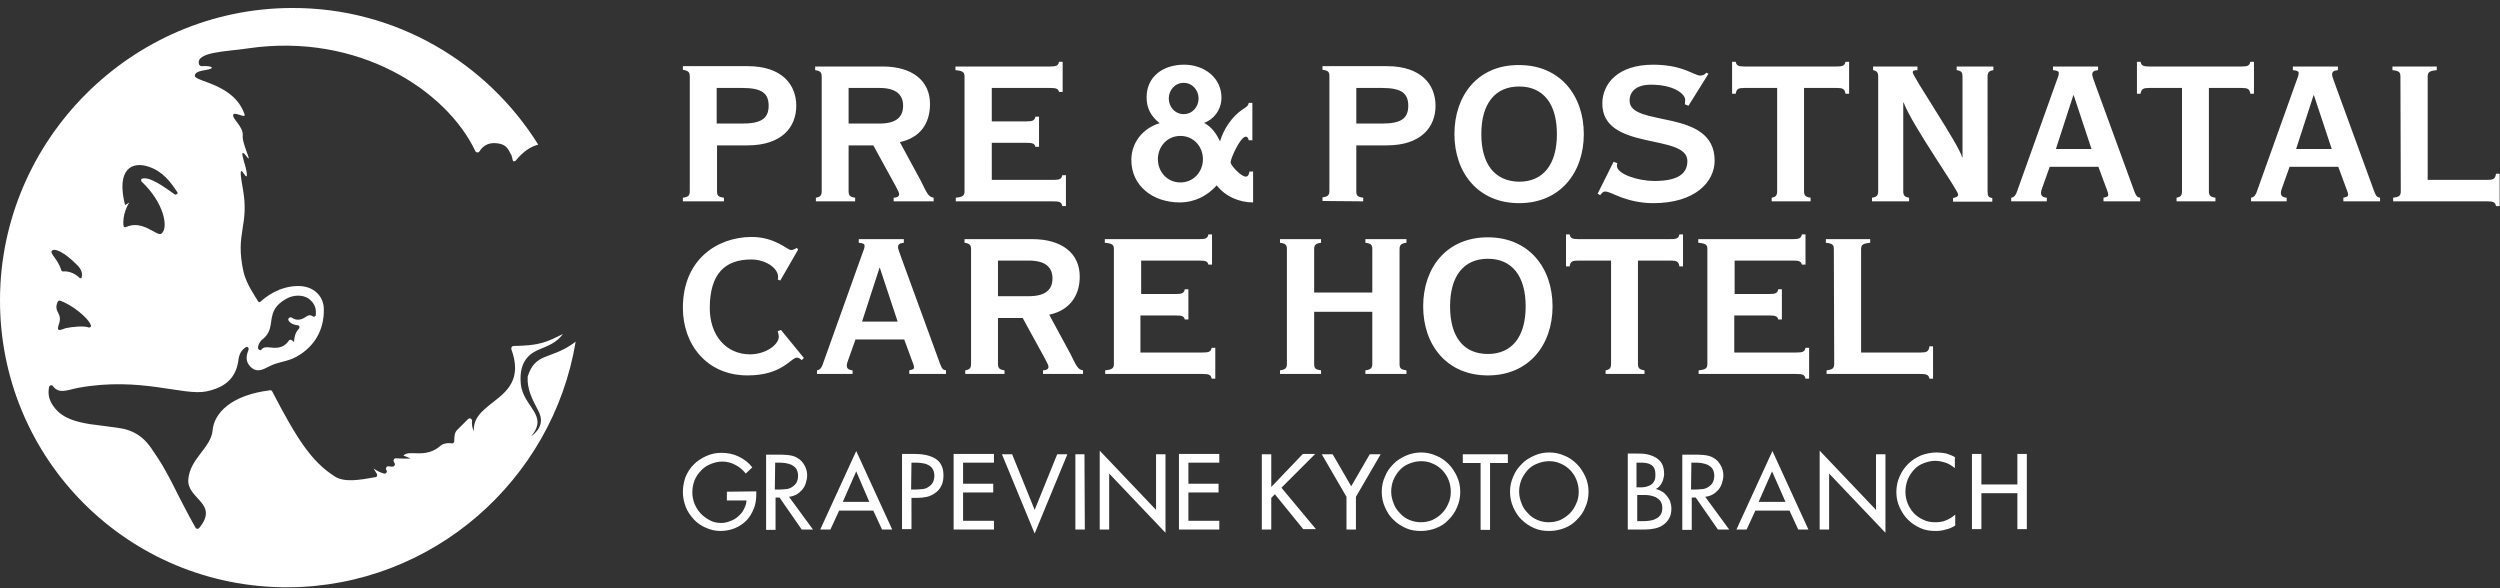 <?xml version="1.0" encoding="utf-8"?>
<!-- Generator: Adobe Illustrator 26.0.3, SVG Export Plug-In . SVG Version: 6.00 Build 0)  -->
<svg version="1.1" id="レイヤー_1" xmlns="http://www.w3.org/2000/svg" xmlns:xlink="http://www.w3.org/1999/xlink" x="0px"
	 y="0px" viewBox="0 0 687.9 161.9" style="enable-background:new 0 0 687.9 161.9;" xml:space="preserve">
<rect x="0" y="0" width="687.9" height="161.9" fill="#333333" stroke="none"/>
<style type="text/css">
	.st0{fill:#FFFFFF;}
</style>
<g>
	<path class="st0" d="M219.3,68.2c-0.7,0.4-1.2,0.6-1.6,0.6c-0.6,0-1.6-0.9-3.4-1.8c-1.8-0.9-4.2-1.8-7.6-1.8
		c-9.6,0.1-18.8,6.4-18.8,19.5c0,10,6.5,18.6,17.8,18.6c9.6,0,11.9-4.9,13.6-4.9c0.4,0,0.9,0.3,1.3,0.7l0.6-0.6l-6.3-7.7l-0.9,0.3
		c0.1,0.4,0.3,1.2,0.3,1.5c0,2.3-3.7,4.9-7.9,4.9c-6.6,0-11.1-5.2-11.1-12.7c0-9.6,4.3-13.4,11.4-13.4c3.9,0,7.4,2.3,7.4,4.8
		c0,0.2,0,0.5-0.1,0.7l0.7,0.3l4.9-8.5L219.3,68.2z M237.2,88.5l4.8-14.8h0.1l4.9,14.8H237.2z M234.6,102.9v-1
		c-1.3-0.1-1.6-0.7-1.6-1.3c0-0.3,0.1-0.8,0.3-1.3l2.1-5.9h13.4l2.4,6.5c0.2,0.5,0.3,0.8,0.3,1.2c0,0.5-0.4,0.6-1.3,0.8v1h10.1v-1
		c-0.8-0.1-1.1-0.4-1.6-1.7L248,70.9c-0.7-1.9-0.9-2.5-0.9-2.9c0-0.7,0.4-1.1,1.6-1.2v-1h-12.4v1c1.3,0.1,1.6,0.4,1.6,0.8
		c0,0.6-0.2,1.1-0.7,2.4l-10.8,30.2c-0.2,0.6-0.6,1.6-1.6,1.7v1C224.8,102.9,234.6,102.9,234.6,102.9z M276.4,102.9v-1
		c-1.4-0.2-1.8-0.6-1.8-1.8V87.5h6.8l6.2,11.3c0.8,1.5,0.9,1.8,0.9,2.2c0,0.6-0.7,0.9-1.5,0.9v1h11v-1c-1.5-0.2-1.9-1.4-3.5-4.6
		l-5.8-10.7c5.6-1.2,8.4-5.2,8.4-10.5c0-6.4-4.9-10.3-13.1-10.3h-18.6v1c1.4,0.2,1.8,0.6,1.8,1.8v31.5c0,1.2-0.4,1.6-1.6,1.8v1
		L276.4,102.9z M274.6,71.7h8.5c4.5,0,6.5,1.8,6.5,4.9s-1.9,4.9-6.5,4.9h-8.5V71.7z M314,86.8h9.5c1.7,0,2.3,0.2,2.5,1.1h1v-8.3h-1
		c-0.2,1.1-0.8,1.3-2.5,1.3H314v-9.2h16c1.7,0,2.3,0.2,2.5,1.1h1v-8.3h-1c-0.2,1.1-0.8,1.3-2.5,1.3h-26v1c2.2,0.2,2.5,0.6,2.5,1.8
		v31.5c0,1.2-0.4,1.6-2.4,1.8v1h26.8c1.7,0,2.3,0.2,2.5,1.3h1v-8.5h-1c-0.2,1.1-0.8,1.3-2.5,1.3h-17.1V86.8H314z M377.6,85.8v14.3
		c0,1.2-0.4,1.6-1.9,1.8v1H387v-1c-1.6-0.2-1.9-0.6-1.9-1.8V68.6c0-1.2,0.4-1.6,1.9-1.8v-1h-11.3v1c1.6,0.2,1.9,0.6,1.9,1.8v11.9
		h-16V68.6c0-1.2,0.4-1.6,1.9-1.8v-1h-11.3v1c1.6,0.2,1.9,0.6,1.9,1.8v31.5c0,1.2-0.4,1.6-1.9,1.8v1h11.3v-1
		c-1.6-0.2-1.9-0.6-1.9-1.8V85.8H377.6z M391.6,84.3c0,10.6,6.5,19,17.8,19s17.8-8.4,17.8-19s-6.5-19-17.8-19
		C398,65.3,391.6,73.7,391.6,84.3 M399,84.3c0-8.4,3.8-13.1,10.4-13.1s10.4,4.7,10.4,13.1s-3.8,13.1-10.4,13.1S399,92.8,399,84.3
		 M452.5,102.9v-1c-1.4-0.2-1.8-0.6-1.8-1.8V71.7h8.9c1.7,0,2.3,0.2,2.5,1.6h1v-8.8h-1c-0.2,1.1-0.8,1.3-2.5,1.3h-25.2
		c-1.7,0-2.3-0.2-2.5-1.3h-1v8.8h1c0.2-1.4,0.8-1.6,2.5-1.6h8.9v28.4c0,1.2-0.4,1.6-1.5,1.8v1H452.5z M477.3,86.8h9.5
		c1.7,0,2.3,0.2,2.5,1.1h1v-8.3h-1c-0.2,1.1-0.8,1.3-2.5,1.3h-9.5v-9.2h16c1.7,0,2.3,0.2,2.5,1.1h1v-8.3h-1
		c-0.2,1.1-0.8,1.3-2.5,1.3h-26v1c2.2,0.2,2.5,0.6,2.5,1.8v31.5c0,1.2-0.4,1.6-2.4,1.8v1h26.9c1.7,0,2.3,0.2,2.5,1.3h1v-8.5h-1
		c-0.2,1.1-0.8,1.3-2.5,1.3h-17.1V86.8H477.3z M504.7,100.1c0,1.2-0.4,1.6-2.1,1.8v1h25.8c1.7,0,2.3,0.2,2.5,1.3h1v-8.9h-1
		c-0.2,1.5-0.8,1.7-2.5,1.7h-16.3V68.6c0-1.2,0.4-1.6,2.5-1.8v-1h-12.2v1c1.9,0.2,2.2,0.6,2.2,1.8L504.7,100.1L504.7,100.1z"/>
	<path class="st0" d="M197.2,24.2h7c5.2,0,7.3,1.3,7.3,4.9s-2.2,4.9-7.3,4.9h-7V24.2z M199.2,55.4v-1c-1.6-0.2-1.9-0.6-1.9-1.8V40
		h8.4c9.5,0,13.4-5.1,13.4-10.9s-3.9-10.9-13.4-10.9h-17.8v1c1.6,0.3,1.9,0.7,1.9,1.9v31.5c0,1.2-0.4,1.6-1.9,1.8v1
		C187.9,55.4,199.2,55.4,199.2,55.4z M235.3,55.4v-1c-1.4-0.2-1.8-0.6-1.8-1.8V40h6.8l6.2,11.3c0.8,1.5,0.9,1.8,0.9,2.2
		c0,0.6-0.7,0.9-1.5,0.9v1h11v-1c-1.5-0.2-1.9-1.4-3.5-4.6l-5.8-10.7c5.6-1.2,8.3-5.1,8.3-10.5c0-6.4-4.9-10.3-13-10.3h-18.6v1
		c1.4,0.2,1.8,0.6,1.8,1.8v31.5c0,1.2-0.4,1.6-1.6,1.8v1H235.3z M233.5,24.2h8.5c4.5,0,6.5,1.8,6.5,4.9S246.6,34,242,34h-8.5V24.2z
		 M272.9,39.3h9.5c1.7,0,2.3,0.2,2.5,1.1h1v-8.3h-1c-0.2,1.1-0.8,1.3-2.5,1.3h-9.5v-9.2h16c1.7,0,2.3,0.2,2.5,1.1h1V17h-1
		c-0.2,1.1-0.8,1.3-2.5,1.3h-26v1c2.1,0.2,2.5,0.6,2.5,1.8v31.5c0,1.2-0.4,1.6-2.4,1.8v1h26.8c1.7,0,2.3,0.2,2.5,1.3h1v-8.5h-1
		c-0.2,1.1-0.8,1.3-2.5,1.3h-16.9V39.3z M344.6,28.3h-1c-0.1,0.9-0.9,1.3-1.7,1.8c-3,2.1-5.2,5.4-6.2,8.8c-1-2.1-2.2-3.9-4.4-5.1
		c2.5-0.8,4.8-3.5,4.8-6.9c0-5.5-4.7-9.1-10.3-9.1c-5.7,0-10.3,3.2-10.3,9c0,3,1.2,5.2,3.6,7.1c-4.7,1.4-7.8,5.4-7.8,10.1
		c0,7.3,6.1,11.7,13.3,11.7c4.1,0,7.6-1.8,10.2-4.7c2.3,3,6.1,4.7,10,4.7v-8.5h-1c-0.1,0.8-0.4,1.4-1,1.4c-1.4,0-4.2-3.2-4.2-3.9
		c0-1.1,2.7-7.1,4.2-7.1c0.4,0,0.7,0.4,0.8,1h1V28.3z M318.6,43.8c0-3.4,2.5-6.4,6.2-6.4s6.2,3,6.2,6.4s-2.5,6.4-6.2,6.4
		S318.6,47.2,318.6,43.8 M321.6,27.1c0-2.3,1.7-4.3,4.1-4.3s4.1,2,4.1,4.3s-1.7,4.3-4.1,4.3C323.3,31.4,321.6,29.4,321.6,27.1
		 M373.2,24.2h7c5.2,0,7.3,1.3,7.3,4.9s-2.1,4.9-7.3,4.9h-7V24.2z M375.1,55.4v-1c-1.6-0.2-1.9-0.6-1.9-1.8V40h8.4
		c9.5,0,13.4-5.1,13.4-10.9s-3.9-10.9-13.4-10.9h-17.7v1c1.6,0.2,1.9,0.6,1.9,1.8v31.5c0,1.2-0.4,1.6-1.9,1.8v1L375.1,55.4
		L375.1,55.4z M400.2,36.9c0,10.6,6.5,19,17.8,19s17.8-8.4,17.8-19s-6.5-19-17.8-19C406.6,17.8,400.2,26.3,400.2,36.9 M407.6,36.9
		c0-8.4,3.8-13.1,10.4-13.1s10.4,4.7,10.4,13.1S424.6,50,418,50C411.4,49.9,407.6,45.3,407.6,36.9 M439.6,53.3l0.7,0.4
		c0.5-0.6,0.8-1,1.3-1c1.1,0,2.1,0.7,4.5,1.6c2.2,0.8,5.2,1.6,8.8,1.6c11.6,0,16.9-5.9,16.9-11.7c0-14.6-23.4-9-23.4-16.5
		c0-2.4,1.7-4.4,5.9-4.4c6.2,0,9.4,2.5,9.4,4.2c0,0.4-0.1,1-0.1,1.2l1,0.4l5.5-8.8l-0.6-0.3c-0.4,0.5-0.9,0.8-1.7,0.8
		c-0.7,0-1.9-0.7-4-1.5s-5-1.5-8.9-1.5c-9.7,0-14,5.2-14,10.7c0,13.2,23.4,8.1,23.4,15.8c0,3.3-2.3,5.5-9.1,5.5
		c-4.2,0-10.3-1.8-10.3-4.2c0-0.2,0.1-0.4,0.1-0.7l-1-0.4L439.6,53.3z M498.2,55.4v-1c-1.4-0.2-1.8-0.6-1.8-1.8V24.2h8.9
		c1.7,0,2.3,0.2,2.5,1.6h1V17h-1c-0.2,1.1-0.8,1.3-2.5,1.3h-25.2c-1.7,0-2.3-0.2-2.5-1.3h-1v8.8h1c0.2-1.4,0.8-1.6,2.5-1.6h8.9v28.4
		c0,1.2-0.4,1.6-1.5,1.8v1C487.5,55.4,498.2,55.4,498.2,55.4z M525.3,55.4v-1c-1.2-0.2-1.6-0.6-1.6-1.8V28.2h0.1
		c2.4,6.4,15,24.1,15,25.3c0,0.7-0.7,0.8-1.4,1v1h10.8v-1c-1-0.2-1.3-0.4-1.3-1.8V21.1c0-1.2,0.4-1.6,1.6-1.8v-1h-10.1v1
		c1.3,0.2,1.6,0.6,1.6,1.8v22.2h-0.1c-0.7-3.2-13.6-22.2-13.6-23.4c0-0.4,0.3-0.6,1.3-0.6v-1h-12.2v1c1,0.2,1.4,0.6,1.4,1.8v31.5
		c0,1.2-0.4,1.6-1.7,1.8v1H525.3z M565.7,41l4.8-14.8h0.1l4.9,14.8H565.7z M563.2,55.4v-1c-1.3-0.1-1.6-0.7-1.6-1.3
		c0-0.3,0.1-0.8,0.3-1.3l2.1-5.9h13.4l2.4,6.5c0.2,0.5,0.3,0.8,0.3,1.2c0,0.5-0.4,0.6-1.3,0.8v1h10.1v-1c-0.8-0.1-1.1-0.4-1.6-1.7
		l-10.7-29.3c-0.7-1.9-0.9-2.5-0.9-2.9c0-0.7,0.4-1.1,1.6-1.2v-1h-12.4v1c1.3,0.1,1.6,0.4,1.6,0.8c0,0.6-0.2,1.1-0.7,2.4L555,52.7
		c-0.2,0.6-0.6,1.6-1.6,1.7v1H563.2z M609.6,55.4v-1c-1.4-0.2-1.8-0.6-1.8-1.8V24.2h8.9c1.7,0,2.3,0.2,2.5,1.6h1V17h-1
		c-0.2,1.1-0.8,1.3-2.5,1.3h-25.2c-1.7,0-2.3-0.2-2.5-1.3h-1v8.8h1c0.2-1.4,0.8-1.6,2.5-1.6h8.9v28.4c0,1.2-0.4,1.6-1.5,1.8v1
		C598.9,55.4,609.6,55.4,609.6,55.4z M631.8,41l4.8-14.8h0.1l4.9,14.8H631.8z M629.2,55.4v-1c-1.3-0.1-1.6-0.7-1.6-1.3
		c0-0.3,0.1-0.8,0.3-1.3l2.1-5.9h13.4l2.4,6.5c0.2,0.5,0.3,0.8,0.3,1.2c0,0.5-0.4,0.6-1.3,0.8v1h10.1v-1c-0.8-0.1-1.1-0.4-1.6-1.7
		l-10.7-29.3c-0.7-1.9-0.9-2.5-0.9-2.9c0-0.7,0.4-1.1,1.6-1.2v-1h-12.4v1c1.3,0.1,1.6,0.4,1.6,0.8c0,0.6-0.2,1.1-0.7,2.4L621,52.7
		c-0.2,0.6-0.6,1.6-1.6,1.7v1H629.2z M660.6,52.6c0,1.2-0.4,1.6-2.1,1.8v1h25.8c1.7,0,2.3,0.2,2.5,1.3h1v-8.9h-1
		c-0.2,1.5-0.8,1.7-2.5,1.7H668V21.1c0-1.2,0.4-1.6,2.5-1.8v-1h-12.2v1c1.9,0.2,2.2,0.6,2.2,1.8L660.6,52.6L660.6,52.6z"/>
	<path class="st0" d="M545.2,133.3v-8.4h-2.6v20.7h2.6v-9.9h9.9v9.9h2.6v-20.7h-2.6v8.4H545.2z M538.1,125.9
		c-0.8-0.5-1.6-0.8-2.5-1.1c-0.9-0.2-1.8-0.3-2.7-0.3c-1.5,0-2.9,0.3-4.3,0.8c-1.3,0.6-2.5,1.3-3.5,2.3s-1.8,2.1-2.4,3.5
		c-0.6,1.3-0.9,2.8-0.9,4.3s0.3,2.9,0.9,4.2c0.6,1.3,1.3,2.4,2.3,3.4s2.1,1.7,3.4,2.3s2.7,0.8,4.2,0.8c0.9,0,1.8-0.1,2.8-0.4
		c1-0.2,1.8-0.6,2.6-1.1v-3c-0.8,0.7-1.6,1.2-2.6,1.6c-0.9,0.4-1.9,0.5-3,0.5c-1.2,0-2.2-0.2-3.2-0.7c-1-0.4-1.9-1.1-2.6-1.8
		c-0.7-0.8-1.3-1.7-1.7-2.7s-0.6-2.1-0.6-3.2c0-1.2,0.2-2.2,0.6-3.3c0.4-1,1-1.9,1.7-2.7s1.6-1.4,2.6-1.8s2.1-0.7,3.2-0.7
		c1,0,2,0.2,2.9,0.5c1,0.3,1.8,0.9,2.6,1.5v-2.9L538.1,125.9L538.1,125.9z M500.7,145.7h2.6v-15.4l15.5,16.3V125h-2.6v15.3
		L500.7,124V145.7z M492.4,140.5l2.4,5.2h2.8l-9.9-21.6l-9.9,21.6h2.8l2.4-5.2C483,140.5,492.4,140.5,492.4,140.5z M491.3,138.1
		h-7.4l3.7-8.4L491.3,138.1z M469.2,136.7c0.8-0.1,1.4-0.3,2-0.6s1.1-0.8,1.6-1.3c0.4-0.5,0.8-1.1,1-1.8s0.4-1.4,0.4-2.1
		c0-1-0.2-1.9-0.7-2.8c-0.5-0.9-1.1-1.6-2-2.1c-0.8-0.5-1.7-0.7-2.7-0.8s-1.9-0.1-2.8-0.1h-3.1v20.7h2.6v-8.9h1.1l6.1,8.8h3.1
		L469.2,136.7z M465.4,127.3h0.7c0.6,0,1.3,0,2,0.1s1.3,0.3,1.8,0.5c0.5,0.3,1,0.6,1.3,1.1s0.5,1.1,0.5,1.9s-0.2,1.5-0.5,2
		s-0.8,0.9-1.3,1.2s-1.1,0.5-1.8,0.5c-0.7,0.1-1.3,0.1-2,0.1h-0.8L465.4,127.3L465.4,127.3z M450.5,127.3h0.7c0.6,0,1.2,0,1.7,0.1
		s1,0.2,1.4,0.5c0.4,0.2,0.7,0.6,0.9,1c0.2,0.4,0.3,1,0.3,1.8s-0.1,1.4-0.4,1.8c-0.2,0.4-0.6,0.8-1,1s-0.9,0.4-1.4,0.5
		s-1.1,0.1-1.7,0.1h-0.7v-6.8H450.5z M450.5,136.2h1.6c0.6,0,1.2,0,1.8,0.1c0.6,0.1,1.2,0.3,1.7,0.5c0.5,0.3,0.9,0.6,1.3,1.1
		c0.3,0.5,0.5,1.1,0.5,1.8s-0.1,1.3-0.4,1.8s-0.7,0.9-1.1,1.1c-0.5,0.3-1,0.5-1.6,0.6s-1.2,0.2-1.8,0.2h-2V136.2z M447.9,145.7h4.8
		c0.9,0,1.8-0.1,2.7-0.3s1.6-0.5,2.3-1s1.2-1.1,1.6-1.8s0.6-1.6,0.6-2.7c0-0.6-0.1-1.2-0.3-1.8s-0.5-1.1-0.9-1.6s-0.8-0.9-1.3-1.2
		s-1.1-0.6-1.7-0.7v-0.1c0.3-0.2,0.7-0.4,0.9-0.7c0.3-0.3,0.5-0.6,0.7-1s0.3-0.7,0.4-1.1c0.1-0.4,0.2-0.8,0.2-1.2
		c0-1.2-0.2-2.1-0.6-2.9c-0.4-0.7-1-1.3-1.7-1.7s-1.5-0.7-2.4-0.9s-1.9-0.2-2.8-0.2h-2.5L447.9,145.7L447.9,145.7z M422.1,125.4
		c-1.3,0.6-2.5,1.3-3.4,2.3c-1,1-1.8,2.1-2.3,3.4c-0.6,1.3-0.9,2.7-0.9,4.2s0.3,3,0.9,4.3s1.3,2.5,2.3,3.4c1,1,2.1,1.7,3.4,2.3
		s2.7,0.8,4.2,0.8s2.9-0.3,4.2-0.8c1.3-0.5,2.5-1.3,3.4-2.3c1-1,1.8-2.1,2.3-3.4c0.6-1.3,0.9-2.7,0.9-4.3c0-1.5-0.3-2.9-0.9-4.2
		s-1.4-2.5-2.3-3.4c-1-1-2.1-1.8-3.4-2.3c-1.3-0.6-2.7-0.9-4.2-0.9S423.4,124.8,422.1,125.4 M423.1,143.1c-1-0.4-1.9-1-2.6-1.8
		c-0.8-0.8-1.4-1.6-1.8-2.7c-0.4-1-0.7-2.1-0.7-3.3c0-1.1,0.2-2.2,0.6-3.2s1-1.9,1.7-2.7s1.6-1.4,2.6-1.8s2.1-0.7,3.3-0.7
		c1.2,0,2.3,0.2,3.3,0.7c1,0.4,1.9,1.1,2.6,1.8c0.7,0.8,1.3,1.6,1.7,2.7c0.4,1,0.6,2.1,0.6,3.2c0,1.2-0.2,2.3-0.7,3.3
		c-0.4,1-1,1.9-1.8,2.7s-1.6,1.3-2.6,1.8c-1,0.4-2.1,0.6-3.2,0.6C425,143.7,424.1,143.5,423.1,143.1 M410,127.4h4.9V125h-12.4v2.4
		h4.9v18.4h2.6V127.4z M386.8,125.4c-1.3,0.6-2.5,1.3-3.4,2.3c-1,1-1.8,2.1-2.3,3.4c-0.6,1.3-0.9,2.7-0.9,4.2s0.3,3,0.9,4.3
		s1.3,2.5,2.3,3.4c1,1,2.1,1.7,3.4,2.3s2.7,0.8,4.2,0.8s2.9-0.3,4.2-0.8c1.3-0.5,2.5-1.3,3.4-2.3c1-1,1.8-2.1,2.3-3.4
		c0.6-1.3,0.9-2.7,0.9-4.3c0-1.5-0.3-2.9-0.9-4.2s-1.4-2.5-2.3-3.4c-1-1-2.1-1.8-3.4-2.3c-1.3-0.6-2.7-0.9-4.2-0.9
		C389.6,124.5,388.2,124.8,386.8,125.4 M387.9,143.1c-1-0.4-1.9-1-2.6-1.8c-0.8-0.8-1.4-1.6-1.8-2.7c-0.4-1-0.7-2.1-0.7-3.3
		c0-1.1,0.2-2.2,0.6-3.2s1-1.9,1.7-2.7s1.6-1.4,2.6-1.8s2.1-0.7,3.3-0.7c1.2,0,2.3,0.2,3.3,0.7c1,0.4,1.9,1.1,2.6,1.8
		c0.7,0.8,1.3,1.6,1.7,2.7c0.4,1,0.6,2.1,0.6,3.2c0,1.2-0.2,2.3-0.7,3.3c-0.4,1-1,1.9-1.8,2.7s-1.6,1.3-2.6,1.8
		c-1,0.4-2.1,0.6-3.2,0.6C389.9,143.7,388.9,143.5,387.9,143.1 M370.5,136.7v9h2.6v-9l6.8-11.7h-3l-5.1,8.8l-5.1-8.8h-3L370.5,136.7
		z M349.8,134v-9h-2.6v20.7h2.6V137l1-1l7.8,9.6h3.5l-9.5-11.4l9.3-9.3h-3.4L349.8,134z M324.4,145.7h11.1v-2.4H327v-7.8h8.3v-2.4
		H327v-5.8h8.5v-2.4h-11.1V145.7z M302.6,145.7h2.6v-15.4l15.5,16.3V125h-2.6v15.3L302.6,124V145.7L302.6,145.7z M298.4,125h-2.5
		v20.7h2.6L298.4,125L298.4,125z M278.5,125h-2.8l9,21.8l9-21.8h-2.8l-6.2,15.3L278.5,125z M262.4,145.7h11.1v-2.4H265v-7.8h8.3
		v-2.4H265v-5.8h8.5v-2.4h-11.1V145.7z M250.8,137h1.5c1,0,1.9-0.1,2.8-0.3c0.9-0.2,1.6-0.6,2.3-1.1c0.7-0.5,1.2-1.1,1.6-1.9
		s0.6-1.7,0.6-2.8c0-1-0.1-1.8-0.4-2.5s-0.7-1.4-1.4-1.9c-0.6-0.5-1.5-0.9-2.6-1.2s-2.4-0.4-4-0.4h-3v20.7h2.6L250.8,137L250.8,137z
		 M250.8,127.3h0.7c0.6,0,1.3,0,2,0.1s1.3,0.2,1.8,0.5c0.5,0.2,1,0.6,1.3,1.1c0.3,0.5,0.5,1.1,0.5,1.9s-0.2,1.5-0.5,2
		s-0.8,0.9-1.3,1.2s-1.1,0.5-1.8,0.5c-0.7,0.1-1.3,0.1-2,0.1h-0.8L250.8,127.3L250.8,127.3z M240.3,140.5l2.4,5.2h2.8l-9.9-21.6
		l-9.9,21.6h2.8l2.4-5.2C230.9,140.5,240.3,140.5,240.3,140.5z M239.2,138.1h-7.3l3.7-8.4L239.2,138.1z M217.1,136.7
		c0.8-0.1,1.4-0.3,2-0.6s1.1-0.8,1.6-1.3c0.4-0.5,0.8-1.1,1-1.8s0.4-1.4,0.4-2.1c0-1-0.2-1.9-0.7-2.8c-0.5-0.9-1.1-1.6-2-2.1
		c-0.8-0.5-1.7-0.7-2.7-0.8s-1.9-0.1-2.8-0.1h-3.1v20.7h2.6v-8.9h1.1l6.1,8.8h3.1L217.1,136.7z M213.3,127.3h0.7c0.6,0,1.3,0,2,0.1
		s1.3,0.3,1.8,0.5c0.5,0.3,1,0.6,1.3,1.1s0.5,1.1,0.5,1.9s-0.2,1.5-0.5,2s-0.8,0.9-1.3,1.2s-1.1,0.5-1.8,0.5c-0.7,0.1-1.3,0.1-2,0.1
		h-0.8L213.3,127.3L213.3,127.3z M200,135.3v2.4h5.4c0,0.8-0.3,1.6-0.7,2.4c-0.4,0.8-0.9,1.4-1.6,2c-0.6,0.6-1.4,1-2.2,1.3
		s-1.6,0.5-2.4,0.5c-1.1,0-2.2-0.2-3.1-0.7c-1-0.5-1.8-1.1-2.6-1.9c-0.7-0.8-1.3-1.7-1.7-2.7s-0.6-2.1-0.6-3.1
		c0-1.2,0.2-2.2,0.6-3.3c0.4-1,1-1.9,1.8-2.7c0.7-0.8,1.6-1.4,2.6-1.8c1-0.4,2.1-0.7,3.2-0.7c1.3,0,2.5,0.3,3.6,0.9
		c1.2,0.6,2.1,1.4,2.9,2.4l1.8-1.7c-1-1.3-2.3-2.3-3.8-3s-3-1-4.7-1c-1.5,0-2.9,0.3-4.2,0.9s-2.4,1.3-3.4,2.3c-1,1-1.7,2.1-2.3,3.5
		c-0.4,1.2-0.7,2.6-0.7,4.1c0,1.4,0.3,2.8,0.8,4.1s1.3,2.4,2.2,3.4s2.1,1.8,3.3,2.3c1.3,0.6,2.6,0.9,4.1,0.9c1.4,0,2.8-0.3,4-0.8
		s2.2-1.2,3.1-2.1c0.9-0.9,1.5-2,2-3.2s0.7-2.5,0.7-4v-0.8L200,135.3L200,135.3z"/>
</g>
<path class="st0" d="M79.3,161.6c39.7-0.2,72.8-29.5,79.1-67.6c-0.3,0.2-0.5,0.4-0.8,0.6h0c-6.3,4.4-10.3,2.4-12.4,9
	c0,0.1,0,0.1,0,0.2c-0.1,1.5,0.2,3.1,0.7,4.5c0.8,2.1,1.1,2.5,2.1,4.5c1.3,2.3,1.4,4.9-1.9,7.3c5.1-5.9-2.2-8.1-2.8-14.5
	c-0.6-6.4,2.7-8.5,5.2-9.5c1.9-0.8,4.6-1.7,6.4-4.2c-4.5,2.2-6.2,3.2-13.6,3.3c-0.4,0-0.7,0.4-0.6,0.9c5.2,14.2-11,13.8-10.3,22.6
	c-0.5-1-0.6-2-0.5-2.9c0-0.6-0.7-0.9-1.1-0.5c-1.1,1.1-2.2,2.2-2.9,2.9c-0.9,0.8-0.9,2-0.9,3.2c0,0.4-0.4,0.7-0.7,0.6
	c-0.9-0.2-2.2,0-2.9,0.5c-4.4,4-8.9,1-10.4,2.9c0.5,0.1,1.9,0.7,1.9,0.8c-1.4,0-2.7,0-4-0.1c-0.4,0-0.7,0.4-0.6,0.8
	c0.1,0.2,0.2,0.4,0.3,0.6c0.2,0.4-0.1,0.9-0.6,0.9c-0.3,0-0.7,0-1.1-0.1c-0.5-0.1-0.9,0.6-0.6,1c0,0,0,0,0,0c0.4,0.5-0.1,1.2-0.7,1
	c-1.7-0.5-2.8-1.4-2.8-1.4s0.5,0.9,0.9,1.5c0.2,0.4,0,0.9-0.4,0.9c-4.5,0.8-8.5,1.5-11.2-0.2c-6.4-4.1-10.4-10.3-17.2-23.4
	c-0.1-0.2-0.4-0.4-0.6-0.3c-10.7,1.3-15.4,6.3-15.8,11c-0.4,4.8-6.3,7.8-6.7,13.6c-0.3,5.4,8.6,6.5,3,13.3c-0.3,0.3-0.8,0.3-1-0.1
	c-1.3-2.3-2-3.6-3.5-6.5c-1.7-3.2-3.1-6.3-4.9-9.4c-1.1-2.1-2.5-4-3.8-6c-1.3-1.8-3.3-4.3-7.6-5.3c-1.1-0.3-8.1-1.1-9.3-1.3
	c-3.6-0.6-7.3-1.5-9.6-4.4c-1.6-1.9-2-3.8-1.6-5.8c0.1-0.5,0.8-0.7,1.1-0.2c1.7,2.2,3.9,1,7,0.4c17.2-3.1,28.8,2.3,35.2,1
	c3.8-0.8,7-2.5,8.3-6.4c0.3-0.9,0.5-1.9,0.6-2.9c0.3-1.3,0.9-2.2,2-2.9c0.4-0.2,0.8,0.2,0.7,0.6c0,0.2-0.1,0.3-0.1,0.4
	c-0.7,1.7-0.6,3.2,0.6,4.4c1.7,1.7,3.3,0.9,5.2-0.1c2.5-1.3,4.8-1.2,7.4-2.6c5.1-2.8,7.7-7.5,7.6-13.1c0-3.6-2.8-6.4-7-6.4
	c-5.4,0-9.2,3.2-10.4,4.3c-0.2,0.2-0.5,0.2-0.7-0.1c-0.8-1.4-3.2-4.7-4-8.1c-2.4-10.9,1.7-12.5-0.2-23c-0.5-2.8-1.1-6.3,0.3-4
	c1.4,2.2,0.8-1-0.1-3.8c-0.6-2.1-0.4-2.6,0.9-0.9c1.8,2.3-1.5-3.8-1.1-6c0-2.5-3.1-4.5-2.6-5.6c0.4-0.8,3.5,1.2,3.1,0
	c-2.8-8.4-13.5-9-13.7-10.6c-0.1-0.9,1.3-1.4,2.8-1.6c3.3-0.5,1.8-1.3-0.9-1.1c-0.3,0-0.6-0.2-0.7-0.4c-1.3-3.6,7.8-3.6,13.5-4.5
	c30.3-4.4,54.6,11.6,62.5,28.3c0.2,0.4,0.8,0.5,1.1,0.1c0.9-1.5,2.4-2.5,4.6-2.3c2.8,0.2,3.3,1.6,4.1,3.1c0,0,0,0.1,0.1,0.1
	c0.4,1.1,0.2,2.3,1.2,1.6c2.1-2.6,4.2-3.9,6.2-4.4C134,17.2,108.8,2,80.1,2.2C36.2,2.4,0.2,38.4,0,82.3
	C-0.2,126.3,35.3,161.8,79.3,161.6z M72.2,93.4c4.3-3.3,0.2-7.7,6.6-11.2c1.7-1,4.5-1.3,6.3,0.1c1.7,1.4,1.9,2.8,1.8,4.3
	c0,0.5-0.6,0.7-0.9,0.4c-0.8-0.5-1.3-0.2-2.2,0.4c-0.9,0.6-2.3,0.9-3.5,0c-0.6-0.3-1.2,0.3-0.9,0.8c0.5,0.8,1.4,1.2,2.5,1.3
	c0.5,0,0.7,0.7,0.3,1c-0.9,1-1.2,2-1.3,3.6c-0.2-0.2-0.4-0.3-0.5-0.4c-0.3-0.3-0.7-0.3-0.9,0c-1.7,2.5-4.1,2-5.3,1.9
	c-0.8-0.1-1.7-0.1-2.2,0.5c-0.2,0.5-0.9,0.2-1-0.3C70.9,95,71.7,93.7,72.2,93.4z M41,45.9c3.8,1.3,5.9,4.1,7.8,7
	c0.3,0.3-0.3,0.8-0.7,0.6c-3.1-2.2-7.1-5.1-9.1-4.3c-0.2,0.1-0.2,0.5-0.1,0.7c6.2,5.8,7.6,12.8,5.5,14.4c-1.2,0.9-5.1-4-9.8-1.8
	c-0.2,0.1-0.5,0-0.6-0.3c-0.4-3,1.1-5.8,1.6-6.5c0,0-1.2,0.8-1.2,0.7C31.9,46.4,36.4,44.3,41,45.9z M25,89.5
	c0.2,0.3-0.2,0.7-0.6,0.6c-1.2-0.5-4.5-0.2-6.3,0.2c-0.9,0.2-2.7,1.4-2-0.8c1.4-3.5-1.6-3.5-0.2-6.5c0.1-0.2,0.3-0.3,0.5-0.3
	C19.6,83.7,24.3,87.4,25,89.5z M14.2,69.1c0.6-1,3.4,0.1,7.2,4c1,1.1,1.3,2,1.1,3.1c0,0.4-0.4,0.5-0.7,0.2c-1-1.1-3-1.9-4.4-1.7
	c-0.2,0-0.4-0.1-0.5-0.3C15.9,71.3,13.8,69.9,14.2,69.1z"/>
</svg>
